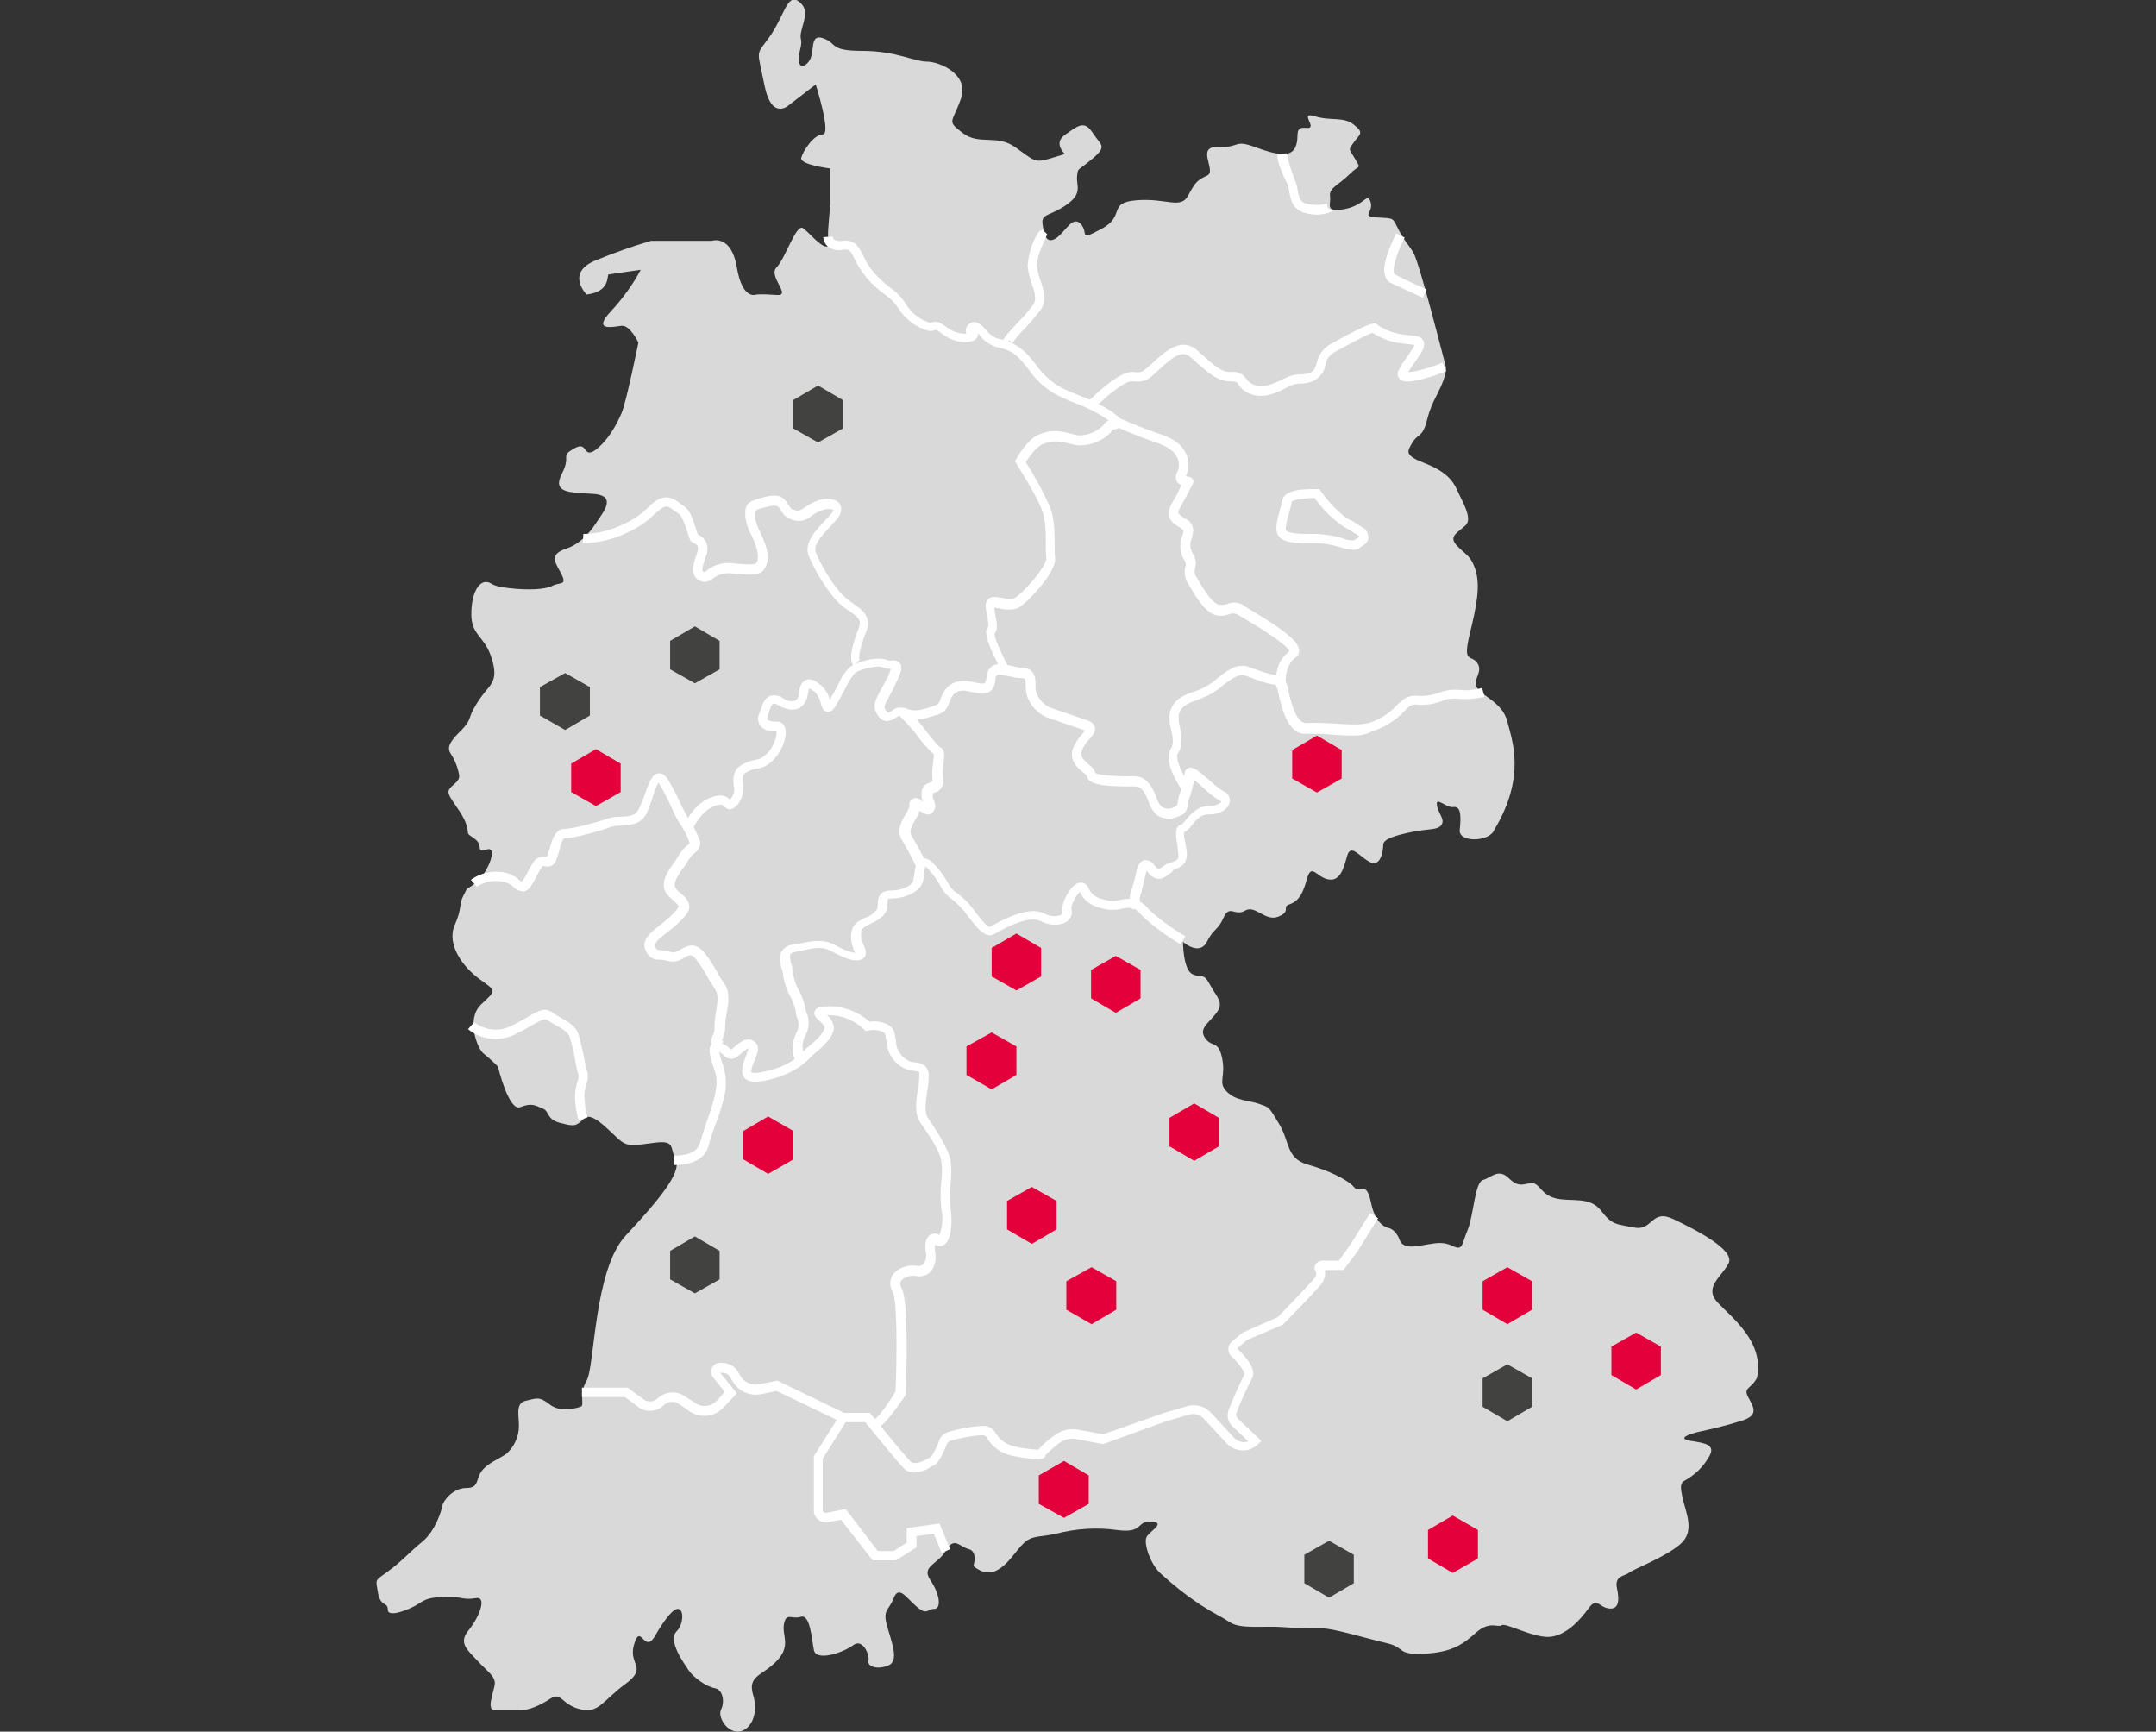 <?xml version="1.0" encoding="utf-8"?>
<!-- Generator: Adobe Illustrator 26.5.0, SVG Export Plug-In . SVG Version: 6.00 Build 0)  -->
<svg version="1.1" id="Ebene_1" xmlns="http://www.w3.org/2000/svg" xmlns:xlink="http://www.w3.org/1999/xlink" x="0px" y="0px"
	 viewBox="0 0 462 371" style="enable-background:new 0 0 462 371;" xml:space="preserve">
<rect x="0" y="0" width="462" height="371" fill="#333333" stroke="none"/>
<style type="text/css">
	.st0{fill:#D9D9D9;}
	.st1{fill:#FFFFFF;}
	.st2{fill:#424241;}
	.st3{fill:#E4003A;}
</style>
<g id="Ebene_2_1_">
	<path class="st0" d="M125.7,63.1c0,0-4.6-4.6,1.9-7.3c3.9-1.6,7.8-3,11.9-4.2h13c0,0,4.2-1.5,5.4,5.7s4.2,5.8,4.2,5.8
		c1.4-0.1,2.8,0,4.3,0.1c3.4,0.3-1.9-4,0-5.9s4.2-9.5,5.7-8.4s4.2,4.6,5.4,3.8s-0.4,0.9,0-4l0.4-4.9v-7.7c0,0-6.6-0.8-6.2-2.3
		c0.4-1.5,2.7-5,4.6-5s-1.5-10.7-1.5-10.7l-5.6,4.3c0,0-3.8,3.8-5.4-4.2s-1.9-6.1,1.1-10.3s3.8-9.3,6.1-7.7s1.5,3.5,0.8,6.1
		s0.4,1.5-0.4,4.6c-0.8,3.1,0.4,4.2,1.9,2.3s0-6.1,3.1-5s1.2,2.7,8.4,2.7s11.1,2.3,13.8,2.3s9.2,2.7,7.3,8s-3.1,4.6,0.4,7.3
		s7.2,0.2,11.2,3s4.1,3.5,7.4,2.5l3.3-1c0,0-2.6-2.3,0-4.1s4.1-3.3,5.9-0.5s3.3,2.8,0,5.6s-3.1,1.8-3.3,3.8s1.3,3.6-2.3,6.1
		s-5.4,1.8-5.1,4.1s0.8,4.3,2.8,3.1s3.6-5.1,5.4-3.1s-0.7,3.8,4.5,1s1.1-5.6,7.5-6.1s9.4,2,11-1s2-3.3,4.1-4.3s-2.6-6.3,2.3-6.1
		c4.8,0.2,3.3-1.7,7.9,0c4.6,1.7,7.7,2.3,8.7,0s-0.5-4.4,2.3-4.1s-1.8-3.6,1.8-2.5s6.1,0,8.4,1.8s1.3,2,0,3.8s-1,1.3,0.3,3.6
		s1,1-1.3,3.3s-4.3,2.8-4.1,4.6c0.3,1.8-1.3,3.6,3.1,2.8s4.9-3.8,5.6-1.5s-2.3,3.1,1.5,3.3s3.1,0,4.6,2.8s1.8,2.6,3.1,4.8
		s6.9,24.3,6.9,24.3s0.5,1.5-1.8,5.9s-2,5.6-2.8,7.4s-1.5,1.3-2.6,3.1c-1,1.8-1.8,2.6,2.6,4.3s6.1,3.6,7.1,5.9s3.3,5.9,1.8,7.4
		s-3.8,2.3-2,4.3s3.1,2.1,4.1,5.4s0.3,7.4-1.3,13.8c-1.5,6.4,0.4,4.1,1.7,6.1s-1.3,3.6,0,5.4s5.4,3.1,6.4,7.1s4.1,11.7-2.8,23.2
		c-1,2.6-7.7,2.8-7.4,0s0.3-5.1-1.3-4.9c-1.5,0.3-3.8-2.3-3.6-0.5s1.8,3.1,1,4.3s-2.6,0.8-6.1,1.5s-6.4,1.5-6.4,2.8
		s-0.5,4.6-2.6,3.8s-4.3-4.3-5.1-1.5c-0.8,2.8-1.5,5.6-4.1,5.1s-3.6-3.7-4.6,0.1s-2.3,4.8-3.8,5.3s0.5,1.5-2.3,2.6s-4.9-2.6-7.1-1.3
		s-3.3-1.4-4.6,1.5s-2,2.1-3.6,5.2s-5.1,0-5.1,0s0,5.9,2,6.9s2.3-0.5,3.8,2.3s3.1,3.8,1.3,6.1s-3.8,3.3-2.3,5.4
		c1.5,2,2.8,0.3,3.6,4.3s-1,5.1,1,7.1s4.6,1.8,6.9,2.6s2,0.5,4.3,4.3s1.5,7.4,6.1,8.7s8.7,3.3,10,4.9c1.3,1.5,2.5-1.8,3.6,3.3
		c1,5.1,3.8,5.4,3.8,5.4s1.5,0.3,2.3,2.5c0.8,2.3,4.1,1.3,6.1,1s3.3-0.6,5.4,0.4s1.8-0.4,3.1-3.5s1.5-10.2,3.3-10.7s3.3-2.6,5.6-0.3
		s3.6,0.8,5.1,1s1.8,2.6,5.1,3.3s7.1-0.5,9.5,2.6s3.1,2.8,7.1,3.6s3.6-4.1,8.4-1.8s13.3,6.6,11.8,9.5s-5.4,5.1-2.3,8.4
		s10,8.4,8.4,16.1c-1.3,2.5-3.1,2-1.8,4.3s2,3.8-1.5,4.9s-6.6,1.8-8.9,2.3s-5.1,1.5-2,2s5.6,0.8,3.8,3.6c-1,1.7-2.4,3.2-4.1,4.3
		c-1.3,1-2.3,0.5-1.5,4.1s2.8,7.4-0.5,10.2s-10.2,5.4-11,6.1s-3.1,0.5-2.5,3.3s0.3,4.6-1.8,4.3s-2.5-2.5-4.3,0s-4.9,5.9-8.4,6.1
		s-9.4-3.1-10.2-2.5s-2.5-1-5.4,1.5c-2.8,2.5-5.1,4.3-11.2,4.6s-3.8-1.3-8.2-2.3c-4.3-1-11.2-3.1-13.5-3.1s-4.9,0-8.7-0.3
		s-8.9,0.5-11.2-1c-2.3-1.5-2.8-1.5-6.4-3.8c-3-2-5.8-4.2-8.4-6.6c-2.3-2-3.8-6.6-3.1-7.9s4.3-3.1,1-3.3s-1.5,2.6-7.4,1.8
		c-4.3-0.6-8.8-0.3-13,0.8c-3.6,0.8-5.1,0.3-6.9,2s-3.3,4.6-5.9,5.9s-4.9-1-4.9-1s1-3.1-1-3.6s-3.1-2.8-4.9,0.3s-5.4,3.3-3.3,6.4
		s2.3,6.1,0.8,6.1s-1.5,1.5-3.8-0.5s-3.8-4.6-4.9-1.8s-2.4,2.4-1.4,6s2.6,7.4,0.3,8.4s-4.6,0.3-4.3-1s-1.3-4.9-3.3-3.3
		c-2,1.5-7.9,3.6-8.4,1s-0.8-7.7-2.8-7.1s-3.1-1-3.6,1.5s1.6,4.6-1.5,7.9s-6.4,3.1-5.1,7.4s-0.8,7.8-3.3,7.8s-4.3-3.2-3.6-4.7
		c0.8-1.5,0.5-4.3-1.3-4.6c-1.8-0.3-4.6-2.3-5.6-3.8s-4.6-6.4-2.6-8.4s1.5-7.1-1.5-3.6s-3.3,5.9-4.6,5.9s-2-3.3-3.1,0.8
		s3.1,4.6-1.8,8.2s-5.7,6.4-9.7,5.4s-4-3.8-6.3-2.3s-4.6,2.5-6.4,2.5H106c-1.8,0-0.3-3.6,0-5.4s-1.5-2.8-3.6-5.1s-4.3-3.8-2-6.6
		s4.1-7.4,1.5-6.9s-3.6-0.5-6.6-0.3s-3.8,0.3-5.6,1.5s-6.6,3.1-6.6,1.3s-1.5-0.5-2.1-3.6c-0.5-3.1-0.8-2.5,2.1-4.6s4.6-4.1,7.4-6.4
		s4.1-6.6,4.3-7.7s2.3-3.8,5.1-3.8s2-1.8,3.3-3.6s3.8-2.6,5.4-3.8c1.6-1.5,2.6-3.6,2.6-5.9s-0.8-4.9,1.5-5.4s2.8-1,5.1,0.8
		c2.3,1.8,5.6,0.8,6.6,0.5s-0.5-2.5,1.3-5.6s1.5-23.7,8.4-31.1s12-13.5,10.7-16.1s0-4.3-4.3-3.8s-5.6,1-7.4-0.3
		c-1.8-1.3-6.1-6.6-7.9-4.9s-2,1.8-5.1,1s-2.3-2.5-3.8-3.1s-2.3-1.3-4.8-0.3s-4.8-8.7-4.8-8.7s-1.8-1.8-3.1-2.8s-3.8-7.4-0.5-10.5
		s3.3-2.8-0.3-5.4c-3.6-2.6-7.1-7.4-5.4-11.5c1.8-4.1,0.8-4.4,2-6.6c1.2-2.3,0-0.5,2.6-2.6s4.8-7.9,2.3-7.1
		c-2.6,0.8-0.5-0.8-2.6-2.3s-1-0.5-1.8-3.1s-3.8-5.6-3.8-6.9s2.5-2,2.3-3.6c-0.3-1.7-0.9-3.2-1.8-4.6c-1-1.5,0-2.8,2.3-5.1
		s1.3-2.6,3.1-5.4c0.8-1.4,1.8-2.6,2.8-3.8c1-1.3,1.8-2.8,0.3-6.9s-4.1-4.3-4.1-8.7s1.5-6.9,3.1-6.9c1.5,0,0.5,0.8,4.9,1.3
		c4.3,0.5,7.9,0.3,9.4-0.5s3.1,0,2-2.3s-3.1-4.3,0.8-5.6s5.9-4.6,7.1-6.4s3.8-5.1-1.3-5.4s-8.7-0.2-6.6-4.3c2.1-4.1-0.5-3.6,2.6-5.4
		s1.8,2.3,4.6,0.3c2.8-2.1,4.6-5.6,5.6-7.9s3.6-15.1,3.6-15.1s-1.8-3.8-3.6-3.6s-6.4,1.3-2.3-3.1c2.5-2.7,4.7-5.7,6.4-8.9l-6.9,1
		C130,59.1,130.8,62.5,125.7,63.1z"/>
</g>
<path class="st1" d="M192,334.3h-5l-6.8-8.7l-2.7,0.5c-1.5,0.3-2.9-0.7-3.1-2.1c0-0.2,0-0.3,0-0.5V312l4.9-7.8l-12.9-6.2l-3.3,0.7
	c-2.5,0.5-5-0.7-6.2-2.9l-0.4-0.7c-0.3-0.6-1-1-1.7-1h-0.5l3.6,4.4l-2.9,3.1c-1.9,2-4.9,2.3-7.2,0.8l-2.3-1.6
	c-1-0.7-2.4-0.6-3.3,0.3c-1.5,1.4-3.8,1.6-5.5,0.3l-2.8-2.1h-9.2v-2h9.8l3.4,2.5c0.9,0.7,2.2,0.6,3-0.2c1.6-1.5,4-1.7,5.8-0.5
	l2.3,1.5c1.4,1,3.4,0.8,4.6-0.5l1.7-1.9l-2.5-3.1c-0.7-0.8-0.5-2.1,0.3-2.7c0.3-0.3,0.8-0.4,1.2-0.4h0.5c1.4,0,2.8,0.8,3.4,2
	l0.4,0.7c0.8,1.4,2.4,2.2,4,1.9l4-0.8l15.5,7.5l-5.8,9.2v11c0,0.2,0.1,0.4,0.3,0.5s0.4,0.2,0.6,0.1l4-0.8l6.9,9h3.4l2.8-1.8v-3.1
	l7-1l2.3,5.5l-1.8,0.8l-1.7-4.1l-3.7,0.5v2.4L192,334.3z"/>
<path class="st1" d="M196,315.5c-0.9,0-1.8-0.3-2.4-1c-1.4-1.4-6.8-8.1-8.2-9.8h-4.8v-2h5.8l0.3,0.4c0.1,0.1,6.9,8.5,8.4,10
	c0.9,0.9,2.9-0.1,3.9-0.7l0.3-0.1c0.2-0.1,1-1.1,2-3.8c0.3-0.8,1-1.4,1.9-1.7c2.4-0.7,4.8-1.2,7.3-1.3c1.1-0.1,2.1,0.4,2.7,1.3
	c0.9,1.6,2.4,2.7,4.2,3.1c1.7,0.4,3.4,0.6,5.1,0.7c1-1.2,2.2-2.2,3.5-3.1c1.4-1.1,3.2-1.5,5-1.2l5.4,1l12.8-4.5l5.1-1.5
	c1.9-0.6,4,0,5.3,1.5l4.9,5.3c0.5,0.5,1.2,0.8,1.9,0.9c0.4,0,0.7-0.1,1.1-0.2l-3.4-3.2c-1-0.9-1.3-2.3-0.8-3.6c1-2.5,2.1-5,3.3-7.4
	c0.2-0.3-0.3-1.7-2.8-4.1c-0.4-0.4-0.6-0.9-0.6-1.5s0.3-1.1,0.7-1.5l2.4-2l7.5-3.3c0.9-0.9,5.8-6,7.6-8c0.9-1,0.6-1.6,0.5-1.8
	c-0.3-0.5-0.3-1,0-1.5s0.8-0.7,1.3-0.8h3.7l2.3-3.2l4.4-7l1.7,1.1l-4.4,7.1l-3,4h-4c0.2,1.2-0.2,2.5-1.1,3.4c-2,2.3-7.6,8-7.8,8.2
	l-0.1,0.1l-7.7,3.3l-2.1,1.8c3,2.9,4.1,5.1,3.1,6.6c-1.2,2.3-2.3,4.7-3.2,7.1c-0.2,0.5-0.1,1,0.3,1.4l5,4.7l-0.7,0.7
	c-1.8,1.8-4.7,1.8-6.6,0l-0.1-0.1L258,304c-0.8-0.9-2.1-1.3-3.3-0.9l-5.1,1.5l-13.2,4.8l-5.9-1.1c-1.2-0.2-2.4,0.1-3.4,0.8
	c-1.1,0.8-2.1,1.7-3.1,2.7v0.3l-0.4,0.3c-0.4,0.3-0.8,0.6-6.7-0.5c-2.3-0.5-4.4-1.9-5.5-4c-0.1-0.1-0.2-0.4-1-0.4
	c-2.3,0.1-4.6,0.6-6.8,1.2c-0.3,0.1-0.5,0.3-0.6,0.5c-1.7,4.2-2.6,4.7-3,4.8l-0.3,0.1C198.7,314.9,197.4,315.4,196,315.5z"/>
<path class="st1" d="M187.2,306.2v-2c0.7-0.2,2.9-3,4.7-6.1c0.3-7.4,0.4-19.5-0.6-21.3c-0.7-1.1-0.7-2.6,0-3.7
	c1.2-1.5,3.2-2.2,5.1-1.9c0.5,0.1,1.1,0,1.5-0.4c0.5-0.7,0.7-1.6,0.5-2.4c-0.2-1.3-0.2-3.1,0.9-3.8c0.6-0.4,1.4-0.4,2,0
	c0.7-1.8,0.8-3.8,0.4-5.7c-0.2-1.9-0.2-3.9,0-5.8c0.2-1.5,0.2-2.9,0-4.4c-0.4-2.3-2.8-5.8-4.3-7.9l-0.2-0.3
	c-1.3-1.9-0.9-4.8-0.5-7.3c0.2-1,0.3-2,0.3-2.9c0-0.7,0-0.7-1.2-0.9c-1.3-0.1-2.5-0.6-3.4-1.4c-1.4-1.1-2.3-2.9-2.4-4.7
	c-0.1-0.3-0.1-0.7-0.2-1.2c0-0.4-0.2-0.8-0.6-1c-1-0.4-2-0.6-3.1-0.3l-0.6,0.1l-0.4-0.4c-2-1.9-4.7-3-7.4-3h-0.5
	c0.8,0.6,1.3,1.5,1.5,2.6c0,2.1-2.5,4.2-4,5.5l-0.7,0.6l-0.2,0.2c-1,1.1-3.7,3.9-10.2,5.2c-1.3,0.2-3.2,0.4-4.1-0.7s-0.3-3,0.3-4.6
	c0.3-0.5,0.4-1.1,0.6-1.7l0,0c-0.3,0-1.2,0.8-1.6,1.1l-0.7,0.6c-0.9,0.8-2.2,0.7-3-0.2c0,0,0-0.1-0.1-0.1c-0.3-0.2-0.6-0.5-0.9-0.7
	c0.2,1,0.5,2.1,0.9,3.1c0.7,2.3,0.7,4.7,0.1,7c-0.5,1.8-1,3.6-1.7,5.3c-0.6,1.6-1.2,3.3-1.6,4.9c-1.2,4.3-7.2,4-7.4,4l0.1-2
	c0,0,4.6,0.2,5.4-2.5c0.5-1.6,1.1-3.4,1.6-5c0.7-1.9,1.3-3.8,1.6-5.1c0.6-2.6,0.6-4.2,0-5.8c-1-2.8-1.5-4.7-0.5-5.6
	c0.5-0.5,1.3-0.5,1.9-0.2c0.7,0.3,1.3,0.7,1.8,1.2l0.4,0.3l0.1-0.1l0.6-0.5c0.9-0.8,2-1.7,3.2-1.6c0.6,0.1,1.1,0.4,1.5,0.9
	c0.7,0.9,0.2,2.1-0.4,3.6c-0.3,0.7-0.9,2.2-0.7,2.5c0,0,0.4,0.4,2.2,0c5.9-1.1,8.1-3.5,9.1-4.6c0.1-0.1,0.2-0.2,0.3-0.3
	c0.2-0.2,0.4-0.4,0.8-0.7c1-0.8,3.3-2.8,3.3-4c0-0.4-0.7-1-1.1-1.4c-0.7-0.6-1.4-1.3-1-2.1c0.4-0.9,1.6-1,3.2-1
	c3.1,0,6.2,1.2,8.5,3.3c1.4-0.2,2.8,0,4.1,0.7c0.8,0.5,1.3,1.4,1.4,2.3c0.1,0.4,0.1,0.8,0.2,1.2c0,1.4,0.7,2.7,1.8,3.6
	c0.6,0.5,1.4,0.9,2.3,0.9c1.1,0.2,2.9,0.4,2.9,2.9c0,1.1-0.1,2.2-0.3,3.2c-0.3,2.2-0.7,4.7,0.2,5.9l0.2,0.3c1.6,2.4,4,6,4.6,8.7
	c0.2,1.6,0.2,3.3,0,4.9c-0.2,1.8-0.2,3.6,0,5.4c0.4,2.4,0.3,6.7-1.4,7.8c-0.6,0.4-1.3,0.4-1.9,0l0,0c-0.1,0.5-0.1,1.1,0,1.7
	c0.3,1.5-0.1,3-1,4.1c-0.8,0.8-2,1.1-3.1,0.9c-1.2-0.2-2.4,0.1-3.2,1c-0.1,0.2-0.4,0.6,0.1,1.6c1.6,2.8,1,19.3,0.9,22.6v0.2L194,299
	C192.1,301.6,189.2,306.2,187.2,306.2z"/>
<path class="st1" d="M124,240c-0.1-0.2-1.4-4.6-0.4-7.7c0.5-1.6,0.4-2,0.2-2.5c-0.1-0.4-0.2-0.8-0.3-1.2c-0.3-2.2-0.8-4.3-1.4-6.4
	c-0.3-1-1.6-1.8-2.9-2.5c-0.6-0.3-1.2-0.7-1.8-1.1c-0.6-0.4-1.2-0.2-3.3,1c-1,0.6-2.3,1.3-3.9,2.1c-3.2,1.5-7.1,1.1-9.9-1.2l1.3-1.5
	l-0.6,0.8l0.6-0.8c2.2,1.7,5.2,2.1,7.7,0.9c1.6-0.7,2.8-1.5,3.8-2c2.1-1.3,3.7-2.2,5.4-0.9c0.5,0.4,1.1,0.7,1.6,1
	c1.6,0.9,3.4,1.9,3.9,3.7c0.6,2.2,1.1,4.5,1.5,6.7c0,0.2,0.1,0.4,0.2,0.7c0.3,0.9,0.5,1.7-0.2,3.8c-0.8,2.5,0.4,6.5,0.4,6.5L124,240
	z"/>
<path class="st1" d="M153.6,225c-1.6-1.2-1.3-2.2-0.9-3.1c0.3-0.5,0.5-1.2,0.4-1.8c0-1,0.1-2.1,0.3-3.1c0.3-1.9,0.7-3.9-0.2-5.1
	c-0.5-0.8-1-1.6-1.5-2.4c-0.7-1.4-1.6-2.7-2.5-3.9c-1-1.3-1.4-1.1-2.6-0.4c-1,0.7-2.3,1-3.5,0.7c-0.6-0.2-1.3-0.3-1.9-0.3
	c-1.3,0.1-2.5-0.8-2.9-2.1c-0.9-2.1,1.1-3.7,3-5.2c0.8-0.6,1.6-1.3,2.4-2c0.7-0.7,1.7-1.7,1.7-2.1s-1.3-1.4-1.7-1.8
	c-2.9-2.4-0.8-5.4,0.6-7.4c0.4-0.5,0.7-1,1-1.5c0.5-0.9,1.2-1.7,2-2.4c0.2-0.1,0.3-0.3,0.5-0.5c-0.6-1.6-1.4-3.2-2.4-4.6
	c-0.6-1-1.1-2-1.5-3c-0.8-1.7-1.6-3.4-2.6-5c-0.1-0.1-0.1-0.2-0.2-0.3c-0.6,1-1,2.1-1.3,3.3c-0.4,1.2-0.8,2.3-1.3,3.4
	c-1.3,2.4-3.8,2.4-5.6,2.5c-0.7,0-1.4,0.1-2.1,0.3c-2.1,0.8-7.8,2.4-9.8,2.4c-0.5,0-1,1.9-1.2,2.8c-0.2,0.7-0.4,1.4-0.7,2.1
	c-0.4,0.9-1.4,1.4-2.3,1.1c-0.4-0.1-0.5-0.1-0.8,0.4c-0.4,0.5-0.7,1.1-1,1.7c-0.3,0.7-0.8,1.5-1.2,2.1c-0.3,0.6-0.9,1-1.5,1.2
	c-0.8,0-1.6-0.3-2.2-0.9c-0.8-0.8-1.9-1.2-3-1.3c-1.7-0.2-3.5,0.2-4.9,1.2l-1.3-1.5c1.8-1.3,4.1-1.9,6.3-1.7c1.5,0.1,2.9,0.7,4,1.7
	c0.2,0.2,0.4,0.3,0.6,0.4c0.1-0.1,0.1-0.2,0.2-0.2c0.4-0.6,0.8-1.3,1.1-1.9c0.3-0.7,0.7-1.3,1.1-1.9c0.5-1,1.7-1.6,2.8-1.3h0.2v-0.1
	c0.2-0.5,0.4-1.1,0.6-1.7c0.5-1.9,1.2-4.2,3.2-4.2c1.5,0,7-1.4,9.1-2.2c0.9-0.3,1.8-0.4,2.8-0.4c1.9-0.1,3.2-0.2,3.9-1.5
	c0.5-1,0.9-2,1.3-3.1c0.9-2.6,1.6-4.6,3-4.7c0.8-0.1,1.5,0.4,2.1,1.4c1,1.7,1.9,3.4,2.7,5.2c0.4,0.9,0.9,1.8,1.4,2.7
	c1.1,1.6,2,3.3,2.7,5.2c0.2,1-0.3,2-1.1,2.5c-0.6,0.5-1.1,1.1-1.5,1.8c-0.3,0.5-0.7,1.1-1.1,1.6c-1.7,2.4-2.3,3.7-1,4.8
	c1.5,1.2,2.3,2.1,2.4,3.2s-0.8,2.2-2.3,3.6c-0.8,0.8-1.7,1.5-2.6,2.2c-1.7,1.3-2.7,2.2-2.4,2.9s0.3,0.7,1.2,0.8
	c0.8,0,1.6,0.2,2.3,0.4c0.6,0.2,1.1-0.1,2-0.6c1.3-0.7,3.1-1.8,5.2,0.9c1,1.3,1.9,2.7,2.7,4.2c0.4,0.8,0.9,1.5,1.4,2.2
	c1.3,1.9,0.9,4.3,0.5,6.5c-0.2,0.9-0.3,1.8-0.3,2.7s-0.2,1.9-0.6,2.7c0,0.1-0.1,0.2-0.1,0.3c0.1,0.1,0.2,0.2,0.3,0.3L153.6,225z"/>
<path class="st1" d="M170.6,227.7c-1-2-1-4.3,0-6.3c0.6-1,0.7-2.3,0.2-3.4c-0.2-0.5-0.3-1-0.3-1.5c-0.3-1-0.6-2-1.1-2.9
	c-0.8-1.4-1.3-3-1.6-4.6c0-0.5-0.1-1-0.3-1.4c-0.3-1.3-0.7-2.8,0.1-3.9c0.5-0.7,1.3-1.2,2.2-1.3c0.6-0.1,1.2-0.2,1.8-0.3
	c2.5-0.5,4.8-1,7.4,0.4c1.3,0.8,2.8,1.4,4.3,1.7l-0.1-0.1c-1.9-4.3-0.1-6.1,0.6-6.6c0.5-0.3,1-0.6,1.6-0.9c1-0.3,1.8-0.9,2.5-1.7
	c0.1-0.4,0.2-0.8,0.2-1.2c0-0.9,0.1-2.9,2.7-2.9c2.3,0,4.2-0.9,4.8-1.8c0.1-0.5,0.2-1,0.3-1.5c0.2-1.5,0.4-3.1,1.6-3.5
	s2.1,0.5,2.7,1.2c1.1,1.1,2,2.4,2.8,3.7c0.5,1.1,1.3,2,2.3,2.6c1.4,1.1,2.7,2.4,3.7,3.9c0.9,1.2,2.5,3.2,3.1,3.2
	c5.4-3.1,9.2-4.1,11.6-2.9c1.6,0.8,3.1,0.7,3.8,0.2c0.2-0.2,0.2-0.3,0.2-0.4c-0.5-1.8,1.5-5.6,3.3-6.3c0.9-0.3,1.9,0.1,2.2,1l0,0
	c0.8,1.8,2.2,2.4,4.7,2.8c0.7,0.1,1.4,0,2.1-0.2c1.6-0.3,3.7-0.7,5.8,1.6c2.4,2.7,8.1,6.2,8.2,6.2l-1,1.7c-0.3-0.1-6-3.6-8.7-6.6
	c-1.3-1.5-2.4-1.3-3.9-1c-0.9,0.2-1.9,0.3-2.9,0.2c-2.4-0.4-4.8-1.1-6.1-3.8c-0.8,0.6-2,3-1.8,3.7c0.3,0.9-0.1,1.9-0.8,2.5
	c-1.1,0.9-3.4,1.3-5.9,0c-1-0.5-3.6-0.8-9.8,2.8c-1.8,1.1-3.6-1.1-5.6-3.7c-0.9-1.3-2-2.5-3.2-3.5c-1.2-0.8-2.3-2-2.9-3.3
	c-0.7-1.2-1.5-2.4-2.5-3.4c-0.2-0.2-0.4-0.4-0.6-0.6c-0.1,0.6-0.3,1.2-0.3,1.8c0,0.8-0.2,1.6-0.6,2.3c-1,1.6-3.6,2.8-6.5,2.8
	c-0.2,0-0.4,0-0.6,0.1c-0.1,0.3-0.1,0.5-0.1,0.8c0,0.7-0.1,1.4-0.4,2c-0.7,1.3-2.2,2-3.4,2.6c-0.4,0.2-0.9,0.4-1.3,0.7
	c-0.6,0.5-1,1.8,0.1,4.1c0.6,1.4,0.3,2.1-0.2,2.5c-1,0.9-3.3,0.5-6.8-1.5c-1.9-1.1-3.8-0.7-6.1-0.2c-0.6,0.1-1.2,0.2-1.9,0.4
	c-0.3,0-0.6,0.1-0.8,0.4c-0.3,0.4,0,1.5,0.2,2.3c0.2,0.6,0.3,1.3,0.3,1.9c0.3,1.3,0.7,2.6,1.4,3.8c0.6,1.1,1,2.3,1.3,3.6
	c0.1,0.4,0.1,0.7,0.3,1.1c0.6,1.6,0.5,3.4-0.4,4.9c-0.7,1.4-0.7,3,0,4.4L170.6,227.7z"/>
<path class="st1" d="M196.4,185.9c-0.9-2-2-4-3.1-5.9c-1.3-2-0.1-4.1,0.8-5.6c0.4-0.6,0.7-1.2,0.8-1.9c-0.1-0.6,0.2-1.2,0.8-1.4
	c0.8-0.4,1.5,0.2,2.1,0.7c-0.3-0.7-0.4-1.5-0.3-2.3c0.2-0.9,0.8-1.6,1.7-1.8c0.6-0.2,0.6-0.3,0.6-0.9c-0.1-1.2,0-2.5,0.2-3.7
	c0.1-0.5,0.1-1.1,0.1-1.5c-1.3-1.2-2.4-2.4-3.4-3.8c-1.2-1.6-2.5-3-3.9-4.4c-0.1-0.1-0.3,0-0.9,0.4s-2.3,1.5-3.7-0.4
	s-0.7-3.3,0.4-5.3c0.4-0.8,1-1.8,1.6-3c0.3-0.6,0.5-1.2,0.7-1.8c-0.6,0-1.2-0.1-1.7-0.3c-1.3-0.6-5.3,0.5-6.1,1.3
	c-0.7,0.9-1.3,1.8-1.8,2.9c-0.5,0.9-1.1,2.1-1.9,3.5c-0.6,1.1-1.2,1.9-2.1,1.8c-0.9-0.1-1.2-1-1.4-1.8c-0.2-0.9-0.6-1.7-1.2-2.4
	c-0.4-0.3-0.8-0.6-1.3-0.8c-0.1,0.4-0.2,0.8-0.3,1.2c-0.1,1.2-0.8,2.4-1.8,3c-0.8,0.4-2.3,0.7-4.5-0.6c-0.8-0.4-1-0.4-1.1-0.3
	c-0.4,0.1-0.7,1.1-0.9,1.8c-0.1,0.3-0.2,0.6-0.3,0.9c-0.1,0.3-0.2,0.5,0,0.7s0.6,0.4,1.8,0.4c0.8-0.1,1.6,0.4,1.9,1.2
	c0.7,1.8-0.7,5.5-2.8,7.3c-0.9,0.9-2.1,1.5-3.3,1.6c-0.8,0.1-1.5,0.4-2.2,0.8c-0.8,0.4-0.8,1-0.7,2.4c0.3,1.5-0.1,3.1-1,4.3
	c-0.6,0.7-1.2,1.2-1.8,1.2l0,0c-0.5,0-0.9-0.3-1.2-0.6s-0.5-0.6-1.8-0.2c-3.1,0.9-5,5-5,5.1l-1.9-0.8c0.1-0.2,2.3-5.1,6.3-6.2
	c1.9-0.6,2.9-0.1,3.6,0.6l0.3-0.3c0.6-0.8,0.8-1.8,0.5-2.8c-0.1-1.3-0.2-3.2,1.7-4.3c0.9-0.5,1.8-0.9,2.9-1.1
	c0.9-0.1,1.7-0.5,2.3-1.1c1.7-1.4,2.5-4.3,2.3-5c-1.7,0.1-2.8-0.4-3.5-1.2c-0.5-0.8-0.6-1.8-0.2-2.6c0.1-0.3,0.2-0.6,0.3-0.8
	c0.4-1.2,0.8-2.5,2-3c1-0.3,2-0.1,2.8,0.5c0.7,0.6,1.7,0.8,2.6,0.5c0.5-0.3,0.8-0.9,0.8-1.5c0.1-1.2,0.4-2.4,1.5-2.9
	s2.3,0.3,3.3,1.2c0.9,0.8,1.5,1.8,1.8,3c0.8-1.3,1.4-2.5,1.9-3.4c0.5-1.2,1.2-2.3,2.1-3.3c1.3-1.3,6-2.7,8.3-1.8
	c0.3,0.1,0.7,0.2,1.1,0.1c0.7-0.1,1.3,0.2,1.7,0.7c0.5,0.8,0.2,1.9-0.8,3.9c-0.6,1.4-1.2,2.4-1.6,3.2c-1.1,2-1.2,2.2-0.5,3.1
	c0.2,0.2,0.3,0.3,0.3,0.3c0.3-0.1,0.5-0.2,0.8-0.4c0.8-0.8,2.1-0.9,3.1-0.4c1.6,1.4,3,3,4.3,4.8c1,1.3,2.4,3,2.9,3.4
	c1.1,0.3,1,1.8,0.8,3.4c-0.2,1.1-0.2,2.2-0.1,3.3c0.3,1.3-0.5,2.7-1.8,3c-0.2,0.1-0.3,0.1-0.4,0.2c-0.1,0.5,0,1,0.2,1.5
	c0.5,0.9,0.4,1.9-0.3,2.6c-0.9,0.9-2,0.1-2.7-0.4c-0.2,0.6-0.5,1.2-0.9,1.8c-0.9,1.6-1.4,2.6-0.9,3.5c1.2,2,2.3,4,3.3,6.2
	L196.4,185.9z"/>
<path class="st1" d="M242.7,194.9c-0.8-1.4-0.8-3.1-0.1-4.6c0.2-0.7,0.4-1.5,0.6-2.2c0.4-1.9,0.7-3.5,2-3.8c0.8-0.1,1.7,0.3,2.1,1
	c0.9,1.1,1,1,1.7,0.5c0.4-0.3,0.8-0.6,1.3-0.8l0.6-0.2c1.4-0.5,1.8-0.7,1.6-1.9c-0.1-0.5-0.1-1.1-0.2-1.7c-0.3-1.9-0.5-3.3,0.1-4.1
	c0.2-0.3,0.6-0.4,0.9-0.5c0.2-0.2,0.5-0.5,0.7-0.8c1-1.2,2.5-3.1,5.1-3.1c1.8,0,2.6-0.8,2.6-1l0,0c-0.1,0-0.1-0.1-0.2-0.1
	c-1.2-0.7-2.4-1.6-3.4-2.6c-0.7-0.6-1.6-1.4-2.2-1.9c-0.2,1.1-0.5,2.2-0.8,3.2c-0.3,0.8-0.5,1.5-0.6,2.3c-0.1,1-0.7,1.9-1.7,2.2
	c-1.5,0.8-3.3,0.8-4.8-0.1c-0.9-0.8-1.5-1.8-1.9-3c-0.8-2-1.4-3.2-2.9-3.2l0,0c-8.3,0.1-10.1-0.8-10.3-2.3c-0.3-0.3-0.5-0.6-0.9-0.8
	c-1.1-0.9-2.9-2.4-2.1-5c0.5-1.2,1.1-2.2,2-3.1c0.2-0.3,0.5-0.6,0.6-0.8l-0.3-0.1c-1.8-0.6-3.8-1.3-5.5-1.9l-2.4-0.8
	c-2-0.9-3.6-2.6-4.3-4.8c-0.1-0.6-0.2-1.2-0.2-1.8c0-1.8-0.2-1.8-0.8-1.8c-0.9,0-1.8-0.2-2.7-0.4c-1-0.2-2.3-0.5-2.7-0.2
	c-0.2,0.1-0.3,0.6-0.3,0.8c0,1-0.4,2-1.1,2.6c-1,0.8-2.4,0.5-3.7,0.2c-0.5-0.1-1-0.2-1.6-0.3c-1.7-0.2-2.8,0.5-3.4,2.3
	c-0.9,2.4-1.3,2.5-4.9,3.5c-4,1.1-5.9-0.6-6.1-0.8l1.4-1.4c0,0,1.3,1.1,4.1,0.3c3.1-0.9,3.1-0.9,3.6-2.3c1-2.7,2.8-3.9,5.5-3.7
	c0.6,0.1,1.2,0.2,1.8,0.3c0.8,0.2,1.8,0.4,2.1,0.1c0.1-0.1,0.3-0.3,0.4-1.2c0-0.9,0.4-1.7,1.1-2.3c1.2-0.9,2.8-0.5,4.4-0.1
	c0.7,0.2,1.5,0.3,2.2,0.4c2.8,0,2.8,2.5,2.8,3.8c0,0.4,0,0.9,0.1,1.3c0.5,1.5,1.6,2.7,3,3.4l2.4,0.8c1.7,0.6,3.7,1.3,5.5,1.9
	c0.8,0.2,1.4,0.7,1.7,1.4c0.3,1-0.4,1.8-1.2,2.7c-0.7,0.7-1.3,1.6-1.6,2.5c-0.4,1.1,0.2,1.7,1.4,2.8c0.7,0.5,1.3,1.1,1.5,1.9
	c0.3,0.2,1.9,0.8,8.3,0.7c2.9,0,4,2.6,4.8,4.5c0.2,0.8,0.6,1.5,1.2,2.1c0.7,0.4,1.5,0.5,2.2,0.2c0.4-0.1,0.8-0.3,1.1-0.7
	c0.1-1,0.3-2,0.7-2.9c0.4-1.2,0.7-2.4,0.8-3.6c0-0.5,0.3-1.1,0.8-1.3c1-0.5,2.2,0.5,4.7,2.7c0.9,0.8,1.8,1.6,2.8,2.2
	c1,0.3,1.6,1.3,1.4,2.4c-0.3,1.3-1.8,2.6-4.6,2.6c-1.7,0-2.7,1.3-3.6,2.4c-0.4,0.6-0.9,1.1-1.6,1.4c0,0.8,0.1,1.6,0.3,2.3
	c0.1,0.6,0.2,1.2,0.3,1.8c0.3,2.8-1.5,3.5-2.9,4L251,187c-0.3,0.1-0.6,0.3-0.8,0.5c-1.2,0.9-2.5,1.5-4.4-0.8l-0.1-0.1
	c-0.2,0.7-0.4,1.3-0.5,2c-0.2,0.9-0.4,1.7-0.6,2.5c-0.4,0.9-0.5,1.9-0.1,2.8L242.7,194.9z"/>
<path class="st1" d="M182.9,142.6c-0.6-0.7-1.1-2.4,1.1-8c0.7-1.7,0-2.3-2-3.7c-1.2-0.7-2.2-1.6-3.1-2.6c-2.3-2.8-4.2-5.9-5.6-9.2
	c-1.1-2.7,1.4-5.4,3.6-7.7c0.4-0.4,0.8-0.8,1.1-1.2c0.6-0.6,0.6-0.9,0.6-0.9c-0.1-0.2-1.4-0.5-2.9,0.2c-0.7,0.3-1.3,0.7-1.9,1.1
	c-1.1,1-2.8,1.3-4.2,0.7c-1-0.3-1.8-1.1-2.3-2c-0.5-0.8-0.7-1.2-2.5-0.8c-3,0.7-3,0.7-3,1.8c0,0.2,0,0.4,0,0.6
	c0.2,1.1,0.6,2.2,1.1,3.1c0.8,1.8,1.7,3.8,1.6,5.6c0,1-0.4,2-1.1,2.8c-1.1,0.9-2.9,0.8-6.2,0.5c-1.6-0.3-3.2,0.1-4.4,1
	c-0.9,1-2.5,1-3.5,0.1c-0.2-0.2-0.4-0.4-0.5-0.7c-0.6-1.1-0.2-2.7,0.6-4.9c0.2-0.5,0.2-1,0.1-1.4c-0.2-0.3-0.6-0.6-0.9-0.7l-0.2-0.1
	c-0.5-0.2-0.6-0.6-1-1.9s-1.2-3.7-1.9-4.2c-0.3-0.2-0.6-0.4-0.9-0.6c-1.3-1-1.8-1.4-3.1-0.4c-0.6,0.5-1.1,0.9-1.5,1.3
	c-1.6,1.5-3.5,2.8-5.6,3.7c-3,1.5-6.2,2.2-9.5,2.3l0.1-2c3,0,5.9-0.8,8.6-2.1c1.9-0.8,3.6-2,5.1-3.4c0.4-0.4,0.9-0.9,1.6-1.4
	c2.5-1.9,4.3-0.5,5.5,0.4c0.3,0.2,0.5,0.4,0.8,0.6c1.3,0.8,2,3,2.7,5.3c0.1,0.3,0.2,0.5,0.2,0.7c0.8,0.3,1.4,0.9,1.8,1.6
	c0.4,1,0.4,2,0,3c-0.3,0.8-1,2.7-0.7,3.3c0,0,0.1,0.1,0.3,0.2l0,0c0.2-0.1,0.4-0.2,0.6-0.4c1.6-1.3,3.7-1.8,5.8-1.5
	c2.1,0.2,4.2,0.4,4.7,0c0.3-0.4,0.4-0.9,0.4-1.4c0.1-1.3-0.7-3.1-1.4-4.7c-0.7-1.2-1.1-2.5-1.3-3.9c0-0.2,0-0.4,0-0.5
	c-0.1-2.4,0.8-2.9,4.5-3.8c3-0.7,4,0.4,4.7,1.7c0.4,0.6,0.6,1,1.1,1.1c1.2,0.4,1.4,0.2,2.5-0.5c0.7-0.5,1.4-0.9,2.1-1.2
	c2.1-1,4.4-0.8,5.3,0.4c0.3,0.4,0.9,1.7-0.7,3.5c-0.4,0.4-0.8,0.8-1.2,1.3c-1.8,1.9-3.8,4.1-3.2,5.6c1.3,3.1,3.1,6.1,5.3,8.7
	c0.8,0.9,1.7,1.6,2.7,2.3c1.9,1.3,4.1,2.8,2.8,6.1c-2,5-1.4,6-1.4,6L182.9,142.6z"/>
<path class="st1" d="M214.9,144.2c-4.7-8.5-3.6-9.5-3.1-10c0-0.8-0.1-1.5-0.3-2.3c-0.3-1.5-0.5-2.8,0.2-3.5s1.9-0.5,3.1-0.3
	c0.8,0.2,1.6,0.3,2.5,0.1c1.5-0.7,7.1-6.8,6.9-8.7c-0.1-0.8-0.1-1.9-0.1-2.9c0-2.4,0-5.4-0.9-7.5c-1.2-3.2-5.4-9.7-5.4-9.8l-0.3-0.5
	l0.3-0.5c0.2-0.4,2.4-4.2,4.8-5.2s4.2-1,7.6,0c2.8,0.8,5.9-1.4,6.3-2.1c0.2-0.4,0.6-0.8,1.1-0.9l-0.7-0.5c-2-1.3-4.2-2.4-6.4-3.2
	c-1.6-0.6-3.1-1.3-4.6-2.1c-2.2-1.3-4.1-3.1-5.5-5.2c-0.5-0.6-1-1.2-1.5-1.8c-1.8-2.1-3.3-2.5-5.6-3c-1.3-0.5-2.5-1.3-3.3-2.4
	c-0.1-0.2-0.3-0.3-0.5-0.5c0.1,0.3,0.1,0.7-0.1,0.9c-0.4,0.7-1.3,0.9-2.2,1c-2,0.1-4-0.7-5.6-2c-0.3-0.2-0.6-0.4-0.9-0.6
	c-0.1,0-0.1,0-0.2,0c-0.6,0.2-1.2,0.3-1.8,0.1c-2.6-0.8-4.8-2.5-6.2-4.8c-0.8-1.2-1.8-2.2-3-3c-1.4-1-2.7-2.2-3.8-3.5
	c-1-1.2-1.8-2.5-2.5-3.9c-0.9-1.8-1.2-2.3-2.4-2.1c-1.2,0.3-2.5,0-3.4-0.7c-0.6-0.5-0.9-1.2-1-2l2-0.1l0,0c0,0.2,0.2,0.4,0.3,0.6
	c0.6,0.3,1.2,0.4,1.8,0.3c2.7-0.4,3.6,1.4,4.5,3.2c0.6,1.3,1.3,2.5,2.2,3.5c1,1.2,2.2,2.3,3.5,3.3c1.3,0.9,2.5,2.1,3.4,3.5
	c1.1,1.9,2.9,3.3,5,4c0.4,0.1,0.4,0.1,0.5,0c0.5-0.2,1.1-0.2,1.6,0s1,0.5,1.4,0.8c1.2,1,2.7,1.6,4.3,1.6h0.2
	c-0.3-0.7-0.1-1.6,0.6-2.1c1.4-1.1,2.7,0.3,3.6,1.3c0.6,0.8,1.4,1.4,2.3,1.8c2.6,0.4,5,1.7,6.7,3.6c0.6,0.6,1.1,1.3,1.6,1.9
	c1.3,1.9,3,3.5,4.9,4.7c1.4,0.8,2.9,1.4,4.4,2c2.4,0.9,4.7,2,6.9,3.4c1.7,1.2,2.4,1.9,2.2,2.8s-1,1-1.5,1.1c-0.2,0-0.3,0.1-0.4,0.1
	c-0.8,1.5-4.8,4.1-8.6,3.1c-3.3-0.9-4.5-0.8-6.4,0c-1.3,0.5-2.8,2.6-3.6,3.8c2,3.1,3.7,6.3,5.2,9.6c1,2.5,1,5.7,1,8.2
	c0,1,0,2,0.1,2.8c0.3,3.1-6.3,9.9-8,10.7c-1.2,0.4-2.5,0.4-3.7,0.1c-0.4-0.1-0.8-0.1-1.3-0.2c0,0.5,0.1,1.1,0.2,1.6
	c0.3,1.5,0.6,3.1-0.2,4c0,1,1.7,4.7,3.3,7.7L214.9,144.2z"/>
<path class="st1" d="M215.4,74.8c-0.4-0.1-0.6-0.5-0.7-0.8c-0.2-0.9,0.5-1.8,3.4-4.9c1.2-1.2,2.3-2.5,3.3-3.8
	c0.8-1.2,0.3-2.9-0.4-4.8c-0.4-1.1-0.7-2.4-0.8-3.6c0.2-2.4,0.9-4.7,2.1-6.8l0,0l0,0l0,0c0.1-0.2,0.3-0.4,0.5-0.6l0.6-0.3l1,1
	l-0.3,0.7l-0.4-0.2l0.4,0.3c-0.2,0.3-1.9,3.7-1.9,5.9c0.1,1,0.3,2,0.7,3c0.7,2.1,1.5,4.5,0.1,6.5c-1.1,1.4-2.2,2.7-3.4,4
	c-1.1,1-2,2.2-2.9,3.4c0.1-0.4-0.1-0.7-0.5-0.9L215.4,74.8z"/>
<path class="st1" d="M234.6,87.4l-1.4-1.4c1.1-1.1,6.7-6.6,9.6-6.3c1.9,0.2,2,0,3.7-1.5l1-0.9c2.3-2.1,5.8-5.2,9.1-2.2l0.9,0.8
	c2.3,2.1,4.2,3.9,6.3,3.8c1.3-0.2,2.6,0.4,3.3,1.5c0.4,0.6,0.9,1,1.5,1.2c2.1,0.9,4.4-0.2,6.8-1.4c1-0.5,2.1-0.8,3.2-0.8
	c0.8,0,1.5-0.1,2.2-0.4c0.8-0.3,1-1,1.4-2.1c0.3-1.6,1.3-2.9,2.6-3.8c9.5-5.3,9.9-4.9,10.5-4.2c1.7,1.1,3.6,1.8,5.6,2l0.8,0.1
	c1.6,0.1,2.8,0.2,3.3,1.2s-0.1,2.2-1.3,3.8l-0.1,0.2c-0.7,1-1.5,2-1.8,2.7h0.5c2.4-0.4,4.7-1.1,6.8-2l0.8,1.8
	c-2.4,1-4.9,1.8-7.5,2.2c-0.7,0.1-2.1,0.2-2.7-0.8s0.2-2.2,2.2-5l0.1-0.2c0.4-0.5,0.8-1.1,1.1-1.8c-0.5-0.1-1-0.1-1.6-0.2l-0.8-0.1
	c-2.4-0.2-4.6-1-6.6-2.3c-0.6,0.2-2.5,1-8.4,4.3c-0.9,0.6-1.5,1.5-1.7,2.6c-0.2,1.5-1.2,2.7-2.5,3.4c-0.9,0.4-2,0.6-3,0.6
	c-0.8,0-1.6,0.2-2.3,0.6c-2.7,1.4-5.5,2.8-8.5,1.5c-0.9-0.4-1.8-1-2.3-1.9c-0.4-0.5-0.5-0.7-1.6-0.7c-2.9,0.1-5.2-2.1-7.7-4.3
	c-0.3-0.3-0.6-0.6-0.9-0.8c-1.8-1.7-3.8-0.2-6.4,2.2l-1,0.9c-1.8,1.7-2.5,2.3-5.3,2h-0.1C241.1,81.7,237.3,84.6,234.6,87.4z"/>
<path class="st1" d="M282.5,46c-1,0-1.9-0.1-2.9-0.4c-2.8-0.7-3.1-3.3-3.4-4.9c0-0.4-0.1-0.8-0.2-1.1c-0.4-0.5-2.7-5.5-2.2-6.5h0.3
	h0.8h-0.3l0.5-0.1c0.2-0.2,0.7-0.1,0.6-0.2c0.4,1.9,1,3.8,1.7,5.6c0.3,0.6,0.5,1.3,0.6,2c0.3,1.7,0.5,2.9,1.9,3.2
	c1.5,0.4,3,0.4,4.5,0v0.6l0.4,0.6l1,0.2C285,45.6,283.8,45.9,282.5,46z"/>
<path class="st1" d="M304.9,63.8c0,0-4.3-2-6.9-3.2c-0.6-0.3-1-0.8-1.2-1.5c-0.9-2.7,1.9-8,2.4-9.1l1.8,0.9
	c-1.2,2.3-2.7,6.2-2.3,7.6c0.1,0.2,0.2,0.3,0.2,0.3c2.5,1.3,6.7,3.2,6.8,3.2L304.9,63.8z"/>
<path class="st1" d="M290,117.8c-0.9-0.1-1.8-0.2-2.6-0.5c-1.7-0.5-3.4-0.9-5.2-0.9c-4.5,0-7.2,0-8.3-1.7c-0.8-1.3-0.2-3.4,0.4-5.6
	c0.2-0.6,0.4-1.3,0.5-1.9c0.3-2.3,4.8-2.5,7.4-2.4h0.5l0.3,0.4c1.4,2,3.1,3.8,5,5.4c0.5,0.3,0.9,0.7,1.5,0.9h0.1l3,1.9l0.1,0.2
	c0.4,0.5,0.6,1.2,0.5,1.9c-0.2,0.7-0.8,1.3-1.5,1.6l-0.5,0.4C290.9,117.7,290.4,117.8,290,117.8z M281.7,106.7
	c-2.3,0-4.6,0.4-4.9,0.8c-0.1,0.7-0.3,1.4-0.5,2.1c-0.3,1-1,3.5-0.7,4c0.5,0.8,3.3,0.8,6.6,0.8c1.9,0.1,3.9,0.4,5.7,1
	c0.7,0.3,1.4,0.4,2.2,0.4c0.2-0.2,0.4-0.3,0.6-0.4s0.4-0.2,0.6-0.4c0-0.1-0.1-0.1-0.1-0.2l-2.6-1.6c-0.6-0.3-1.2-0.7-1.7-1.1
	C284.9,110.6,283.2,108.8,281.7,106.7L281.7,106.7z"/>
<path class="st1" d="M289.9,157.6c-1.4,0-3-0.1-4.5-0.2c-1.8-0.2-3.7-0.2-5.5-0.2c-3.9,0.3-5.2-5.4-5.9-8.4
	c-0.1-0.4-0.2-0.8-0.3-1.3c-0.5-0.7-0.4-2.4-0.1-3.6c0.3-1.8,1.3-3.3,2.7-4.4c-0.3-0.7-2.1-2.5-9.7-7l-1.2-0.7
	c-0.6-0.4-1.4-0.5-2-0.2c-0.8,0.3-1.6,0.4-2.4,0.3c-2.4-0.3-4.5-3.5-6.4-6.9c-0.7-1-0.9-2.3-0.6-3.5c0.2-0.5,0.1-1.2-0.3-1.6
	c-0.9-1.5-1-3.3-0.4-4.9c0.1-0.4,0.2-0.7,0.3-1.1c0-0.3,0-0.4-0.8-0.9c-0.6-0.3-1.1-0.7-1.6-1.2c-1.5-1.5-0.6-3.1,0.4-4.8
	c0.3-0.5,0.7-1.2,1-1.9c0.2-0.5,0.4-0.8,0.6-1.2l0,0c-0.5-0.1-0.9-0.5-1.1-0.9c-0.2-0.6-0.2-1.3,0.2-1.9c0.3-0.6,0.4-1.3,0.3-2
	c-0.3-1.5-1.1-3-4.9-4.3c-3.6-1.2-8.4-3.3-8.6-3.4l0.8-1.8c0,0,5,2.2,8.4,3.3c3.8,1.2,5.7,2.9,6.3,5.7c0.2,1.1,0.1,2.2-0.4,3.2
	c0,0.1-0.1,0.2-0.1,0.2c0.1,0,0.3,0.1,0.4,0.1c0.4,0,0.9,0.2,1.1,0.6c0.3,0.6,0,1-0.3,1.6c-0.2,0.3-0.5,0.8-0.8,1.5s-0.8,1.4-1.1,2
	c-1.1,1.9-1,2.1-0.7,2.4c0.4,0.3,0.8,0.7,1.2,0.9c1.1,0.4,1.8,1.5,1.8,2.7c-0.1,0.5-0.2,1-0.3,1.5c-0.5,1-0.4,2.3,0.2,3.3
	c0.6,0.9,0.8,2,0.5,3.1c-0.2,0.7-0.1,1.5,0.4,2.1c0.8,1.4,3.1,5.6,4.9,5.8c0.5,0,1.1,0,1.6-0.2c1.2-0.5,2.6-0.4,3.6,0.4l1.1,0.7
	c7.8,4.6,10.7,7.1,10.7,8.9c0,0.6-0.3,1.2-0.8,1.5c-2,1.3-2.3,4.8-2,5.4c0.3,0.6,0.5,1.2,0.5,1.8c0.5,2.1,1.6,6.8,3.7,6.8h0.1
	c1.9-0.1,3.9,0,5.8,0.1c2.8,0.2,5.7,0.4,7.6-0.1c2.3-0.7,4.4-2,6.1-3.9l0.8-0.7c0.9-0.9,2.3-1.4,3.6-1.2c0.7,0,1.5,0,2.2-0.1
	c0.8-0.1,1.6-0.3,2.3-0.6c1.4-0.5,2.8-0.7,4.3-0.6c1.7,0.2,3.4,0,5-0.4l0.5,1.9c-1.9,0.4-3.8,0.6-5.7,0.4c-1.2-0.1-2.4,0-3.4,0.5
	c-0.9,0.3-1.8,0.6-2.7,0.7c-0.8,0.1-1.7,0.2-2.5,0.1c-0.8-0.2-1.6,0.1-2.2,0.7l-0.7,0.7c-1.9,2-4.3,3.5-6.9,4.3
	C292.5,157.5,291.2,157.6,289.9,157.6z"/>
<path class="st1" d="M253.5,169.6c-0.8-1.1-4.4-6.6-2.6-9.2c0.7-0.9,0.4-2.7,0-4.3c-0.3-1.1-0.4-2.3-0.2-3.5c0.7-2.4,2.1-3.5,6-4.7
	c1.5-0.6,3-1.5,4.2-2.6c2-1.6,4.1-3.2,6.4-2.5c0.9,0.3,1.6,0.6,2.3,0.8c1.5,0.6,3.1,1,4.7,1.2l-0.1,2c-1.8-0.1-3.6-0.6-5.3-1.3
	c-0.6-0.2-1.4-0.5-2.2-0.8c-1.3-0.4-2.8,0.8-4.6,2.1c-1.4,1.3-3.1,2.2-4.8,2.9c-3.8,1.2-4.3,2.1-4.7,3.4c-0.1,0.8,0,1.7,0.2,2.5
	c0.4,2,0.8,4.2-0.4,5.8c-0.7,1,1,4.7,2.6,6.9L253.5,169.6z"/>
<polygon class="st2" points="154.2,143.4 154.2,137.3 148.9,134.2 143.6,137.3 143.6,143.4 148.9,146.4 "/>
<polygon class="st2" points="180.6,91.8 180.6,85.7 175.3,82.6 170,85.7 170,91.8 175.3,94.8 "/>
<polygon class="st2" points="126.4,153.3 126.4,147.2 121.1,144.2 115.7,147.2 115.7,153.3 121.1,156.4 "/>
<polygon class="st3" points="133,169.7 133,163.6 127.7,160.5 122.4,163.6 122.4,169.7 127.7,172.7 "/>
<polygon class="st2" points="154.2,274.1 154.2,268 148.9,264.9 143.6,268 143.6,274.1 148.9,277.1 "/>
<polygon class="st2" points="290.1,339.2 290.1,333.1 284.8,330.1 279.5,333.1 279.5,339.2 284.8,342.3 "/>
<polygon class="st2" points="328.3,301.4 328.3,295.3 323,292.3 317.7,295.3 317.7,301.4 323,304.5 "/>
<polygon class="st3" points="328.3,280.6 328.3,274.5 323,271.5 317.7,274.5 317.7,280.6 323,283.7 "/>
<polygon class="st3" points="355.9,294.6 355.9,288.5 350.6,285.5 345.3,288.5 345.3,294.6 350.6,297.7 "/>
<polygon class="st3" points="316.7,333.9 316.7,327.8 311.3,324.7 306,327.8 306,333.9 311.3,337 "/>
<polygon class="st3" points="233.3,322.2 233.3,316.1 228,313 222.6,316.1 222.6,322.2 228,325.2 "/>
<polygon class="st3" points="239.2,280.6 239.2,274.5 233.9,271.5 228.5,274.5 228.5,280.6 233.9,283.7 "/>
<polygon class="st3" points="226.4,263.4 226.4,257.3 221.1,254.3 215.8,257.3 215.8,263.4 221.1,266.5 "/>
<polygon class="st3" points="217.8,230.3 217.8,224.2 212.5,221.2 207.1,224.2 207.1,230.3 212.5,233.4 "/>
<polygon class="st3" points="261.2,245.6 261.2,239.5 255.9,236.4 250.6,239.5 250.6,245.6 255.9,248.7 "/>
<polygon class="st3" points="244.4,213.9 244.4,207.8 239.1,204.8 233.8,207.8 233.8,213.9 239.1,217 "/>
<polygon class="st3" points="223.1,209.2 223.1,203.1 217.8,200 212.5,203.1 212.5,209.2 217.8,212.2 "/>
<polygon class="st3" points="170,248.4 170,242.3 164.6,239.2 159.3,242.3 159.3,248.4 164.6,251.5 "/>
<polygon class="st3" points="287.5,166.8 287.5,160.7 282.2,157.6 276.9,160.7 276.9,166.8 282.2,169.8 "/>
<g id="Ebene_5">
</g>
</svg>
